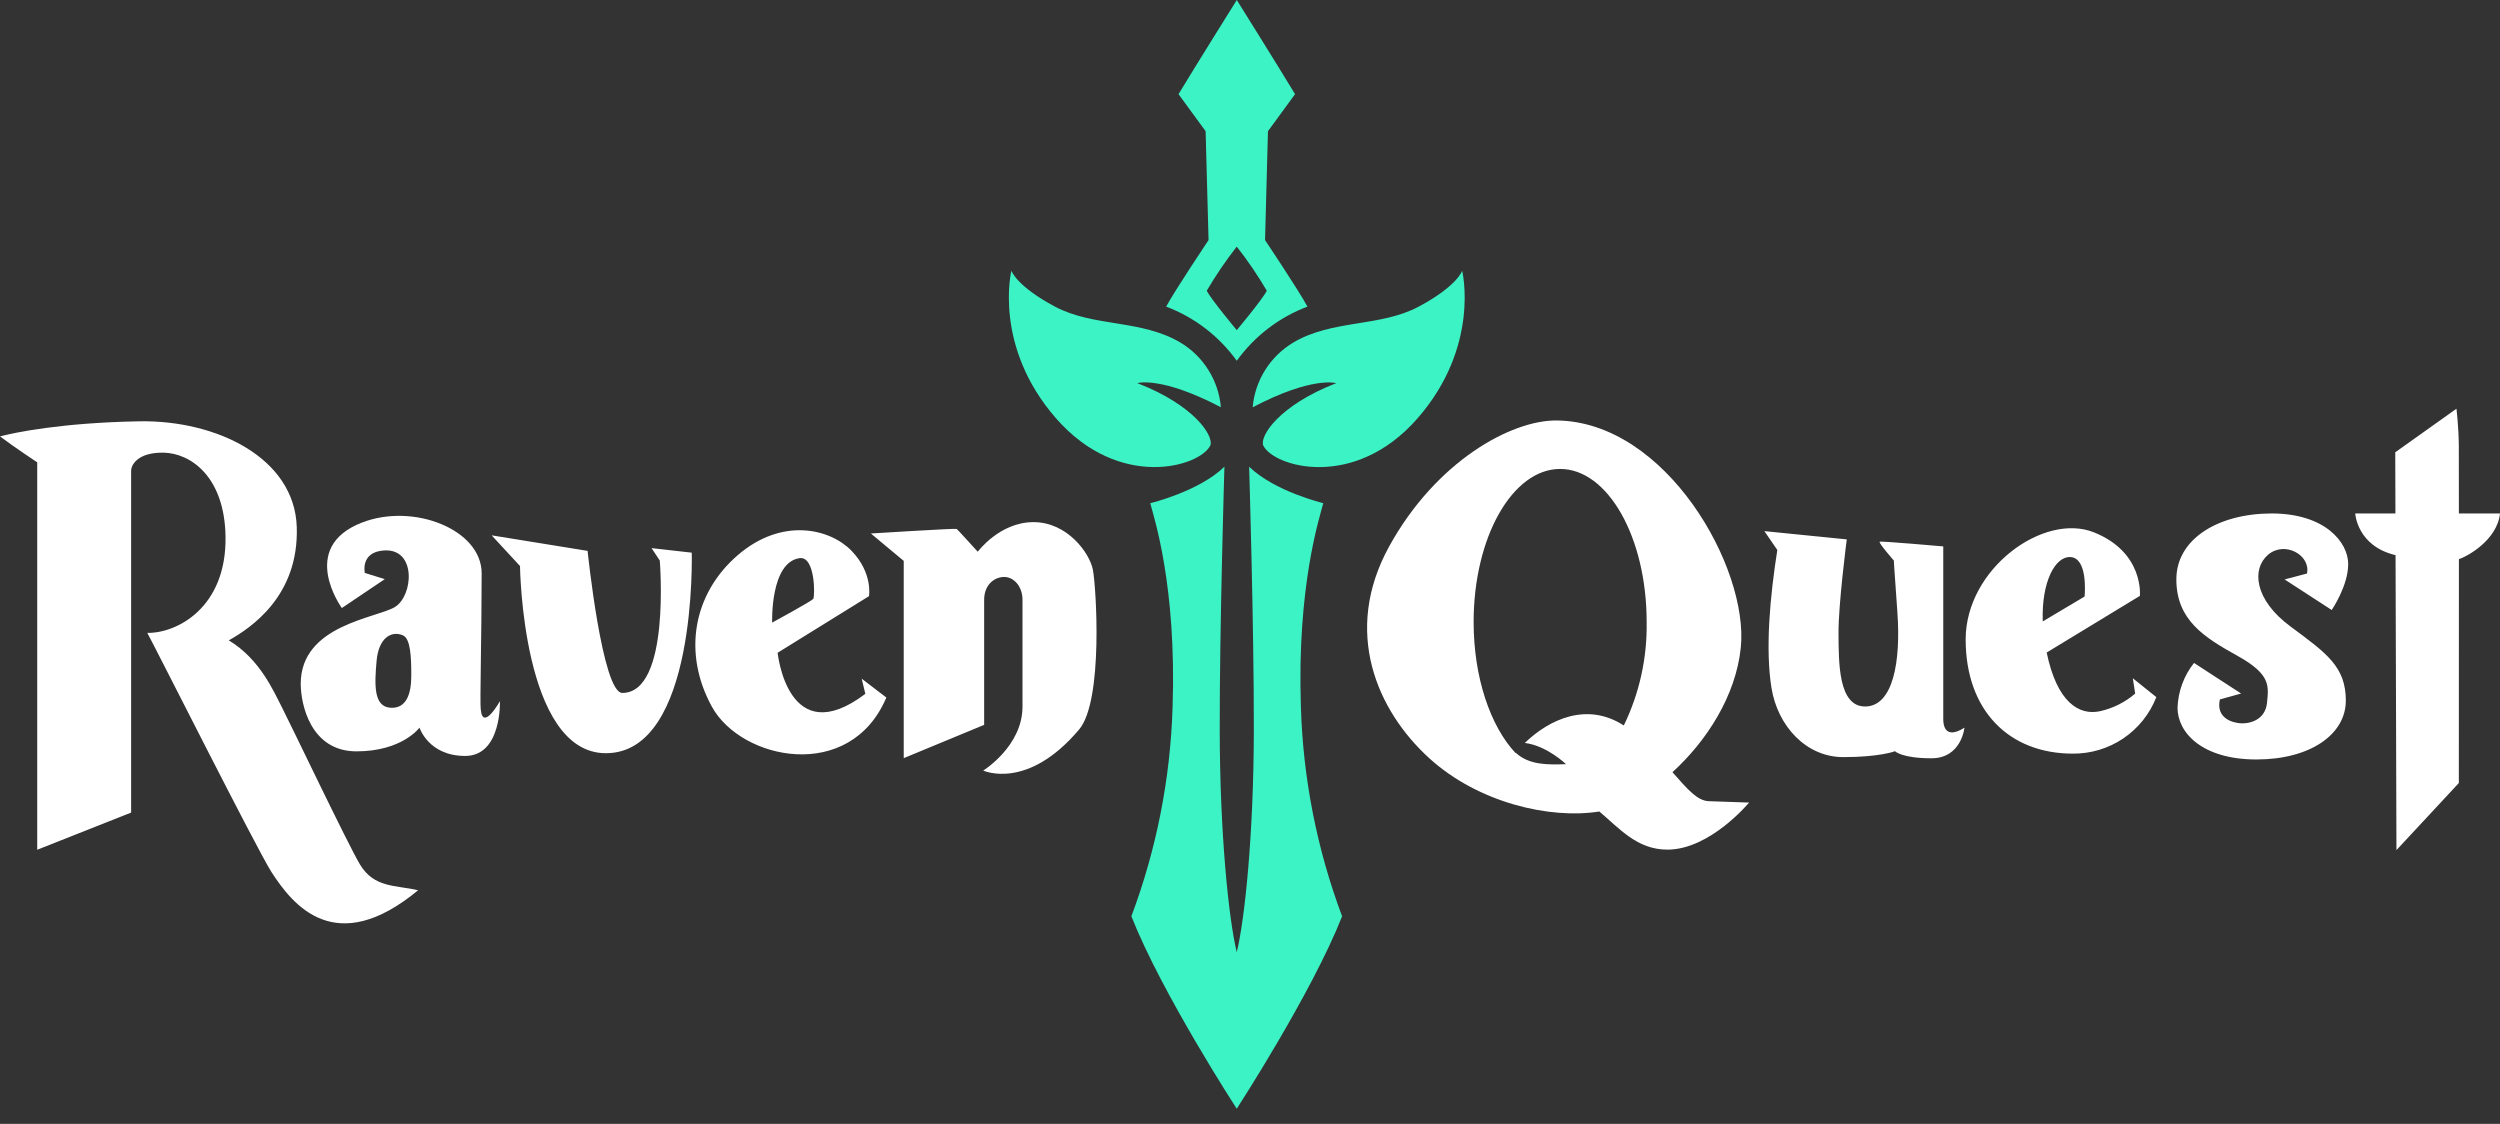 <svg width="109" height="49" viewBox="0 0 109 49" fill="none" xmlns="http://www.w3.org/2000/svg">
<rect x="0" y="0" width="109" height="49" fill="#333333" stroke="none"/>
<path fill-rule="evenodd" clip-rule="evenodd" d="M107.208 24.379C107.208 28.663 107.205 34.14 107.205 34.14L104.485 37.065L104.446 24.205C102.76 23.805 102.688 22.388 102.688 22.388H104.441L104.433 19.72L107.101 17.82C107.101 17.82 107.197 18.599 107.204 19.412C107.206 19.63 107.207 20.798 107.207 22.387H109C108.876 23.57 107.521 24.287 107.208 24.379ZM99.609 25.263L100.584 25.006C100.755 24.2 99.613 23.57 98.89 24.185C98.167 24.8 98.278 26.142 99.865 27.315C101.452 28.488 102.278 29.073 102.278 30.547C102.278 32.022 100.723 33.113 98.378 33.113C96.033 33.113 94.94 31.958 94.94 30.854C94.966 30.144 95.218 29.461 95.659 28.904L97.712 30.238L96.788 30.495C96.643 31.116 97.042 31.438 97.557 31.521C98.072 31.604 98.767 31.387 98.841 30.649C98.914 29.911 99.017 29.405 97.557 28.596C96.097 27.786 94.889 27.031 94.889 25.26C94.889 23.49 96.727 22.387 99.046 22.387C101.364 22.387 102.381 23.638 102.381 24.594C102.381 25.551 101.662 26.596 101.662 26.596L99.609 25.263ZM94.016 30.394C93.73 31.126 93.229 31.753 92.578 32.194C91.927 32.633 91.158 32.865 90.373 32.858C87.58 32.858 85.703 30.964 85.703 27.88C85.703 24.795 89.102 22.332 91.296 23.21C93.491 24.088 93.299 25.98 93.299 25.98L89.245 28.444L89.232 28.434C89.686 30.641 90.653 31.2 91.555 31.01C92.123 30.885 92.652 30.62 93.094 30.241L92.991 29.573L94.016 30.394ZM90.888 26.009C90.906 25.811 91.013 24.329 90.27 24.287C89.61 24.25 89.003 25.362 89.064 27.094L90.888 26.009ZM84.214 33.061C82.912 33.061 82.623 32.753 82.623 32.753C82.623 32.753 81.974 33.01 80.365 33.01C78.755 33.01 77.505 31.666 77.235 29.983C76.965 28.299 77.169 26.03 77.491 23.979L76.927 23.157L80.519 23.517C80.519 23.517 80.149 26.363 80.159 27.622C80.169 28.881 80.143 30.827 81.34 30.803C82.537 30.779 82.881 28.848 82.726 26.698C82.57 24.548 82.572 24.439 82.572 24.439C82.572 24.439 81.877 23.65 81.956 23.618C82.034 23.586 84.726 23.823 84.726 23.823C84.726 23.823 84.724 31.18 84.726 31.368C84.728 31.555 84.769 32.285 85.65 31.727C85.651 31.727 85.518 33.061 84.214 33.061ZM74.51 34.932C75.352 34.963 76.26 34.992 76.26 34.992C76.26 34.992 74.562 37.044 72.699 37.044C71.378 37.044 70.614 36.125 69.73 35.381C67.571 35.727 64.446 34.998 62.318 33.06C60.042 30.989 58.52 27.543 60.567 23.825C62.614 20.107 65.894 18.313 67.871 18.333C72.644 18.379 76.253 24.758 75.899 28.232C75.683 30.361 74.385 32.334 72.919 33.667C73.583 34.418 73.996 34.913 74.51 34.933L74.51 34.932ZM68.022 20.446C65.938 20.446 64.25 23.432 64.25 27.116C64.25 29.544 64.984 31.669 66.08 32.835C66.084 32.831 66.086 32.827 66.089 32.823C66.672 33.359 67.474 33.346 68.278 33.318C68.278 33.318 67.445 32.51 66.481 32.393C67.56 31.35 69.205 30.599 70.798 31.631C71.48 30.226 71.821 28.679 71.794 27.117C71.794 23.433 70.104 20.446 68.022 20.446Z" fill="white"/>
<path fill-rule="evenodd" clip-rule="evenodd" d="M42.868 33.596C42.868 33.596 44.581 32.538 44.581 30.809V26.15C44.581 25.552 44.188 25.155 43.785 25.155C43.354 25.155 42.909 25.497 42.909 26.15V31.604L39.403 33.055V24.455L37.969 23.26C37.969 23.26 41.682 23.028 41.714 23.061C41.734 23.069 42.63 24.056 42.63 24.056C42.63 24.056 43.581 22.765 45.059 22.765C46.537 22.765 47.505 24.108 47.649 24.836C47.793 25.564 48.113 30.545 47.051 31.804C44.786 34.49 42.868 33.596 42.868 33.596ZM33.905 28.46C33.905 28.46 34.343 32.808 37.729 30.252C37.727 30.25 37.57 29.591 37.57 29.591L38.645 30.412C37.069 34.139 32.317 33.147 31.037 30.81C29.757 28.473 30.217 25.897 32.152 24.217C34.092 22.534 36.192 23.045 37.13 24.018C38.068 24.991 37.887 25.993 37.887 25.993L33.905 28.46ZM34.861 24.336C33.571 24.52 33.666 27.146 33.666 27.146C33.666 27.146 35.383 26.211 35.458 26.112C35.534 26.013 35.553 24.237 34.861 24.336H34.861ZM26.416 32.84C22.768 32.84 22.672 24.678 22.672 24.678L21.436 23.341L25.619 24.018C25.619 24.018 26.258 30.212 27.133 30.212C29.249 30.212 28.766 24.439 28.766 24.439L28.408 23.898L30.16 24.096C30.16 24.096 30.404 32.84 26.416 32.84ZM20.282 32.959C18.681 32.959 18.29 31.725 18.29 31.725C18.29 31.725 17.542 32.759 15.541 32.759C13.541 32.759 13.112 30.703 13.112 29.813C13.112 27.248 16.407 26.956 17.215 26.468C18.023 25.98 18.173 23.9 16.737 24C15.696 24.072 15.906 24.98 15.906 24.98L16.777 25.25L14.905 26.51C14.905 26.51 12.983 23.871 15.781 22.784C18.023 21.914 21 23.084 21 24.997C21 27.68 20.918 30.694 20.961 30.929C21.048 31.911 21.797 30.571 21.797 30.571C21.797 30.571 21.883 32.959 20.281 32.959H20.282ZM17.573 27.704C17.084 27.484 16.508 27.79 16.419 28.819C16.329 29.836 16.279 30.822 17.036 30.859C17.728 30.893 17.932 30.242 17.932 29.456C17.932 28.669 17.905 27.853 17.573 27.704ZM12.28 30.815C12.616 31.46 15.16 36.797 15.691 37.685C16.311 38.721 17.239 38.585 18.231 38.815C14.625 41.795 12.765 39.465 11.833 38.016C11.218 37.06 6.697 28.08 6.422 27.594C7.702 27.615 9.887 26.502 9.833 23.383C9.787 20.757 8.29 19.755 7.128 19.736C5.966 19.718 5.717 20.308 5.717 20.513V35.428L1.623 37.049V20.158C1.623 20.158 0.636 19.506 0 19.027C0.62 18.862 2.69 18.429 6.07 18.369C9.45 18.309 12.844 19.969 12.939 22.98C13.035 25.991 10.937 27.377 9.975 27.92C11.341 28.738 11.943 30.17 12.28 30.815Z" fill="white"/>
<path fill-rule="evenodd" clip-rule="evenodd" d="M61.8 18.245C59.047 21.393 55.538 20.357 55.078 19.425C54.912 19.029 55.747 17.681 58.259 16.706C58.259 16.706 57.23 16.387 54.616 17.758C54.666 17.181 54.853 16.624 55.161 16.133C55.468 15.643 55.889 15.232 56.386 14.935C58.095 13.922 60.162 14.269 61.851 13.371C63.54 12.472 63.751 11.806 63.751 11.806C63.751 11.806 64.555 15.096 61.8 18.245ZM53.923 15.729C53.151 14.657 52.081 13.836 50.845 13.368C51.233 12.647 52.693 10.469 52.693 10.469L52.565 5.721L51.384 4.105C52.084 2.944 53.924 0 53.924 0C53.924 0 55.764 2.944 56.464 4.105L55.283 5.721L55.156 10.469C55.156 10.469 56.616 12.647 57.004 13.368C55.767 13.836 54.697 14.657 53.923 15.729ZM53.923 10.751C53.445 11.363 53.008 12.005 52.615 12.675C52.783 13.03 53.923 14.394 53.923 14.394C53.923 14.394 55.064 13.03 55.232 12.675C54.839 12.005 54.402 11.363 53.923 10.752V10.751ZM53.231 17.756C50.615 16.385 49.588 16.704 49.588 16.704C52.101 17.679 52.936 19.028 52.769 19.424C52.308 20.355 48.801 21.392 46.046 18.243C43.291 15.094 44.096 11.803 44.096 11.803C44.096 11.803 44.306 12.469 45.996 13.368C47.685 14.267 49.751 13.919 51.461 14.933C51.958 15.229 52.378 15.64 52.686 16.131C52.994 16.622 53.181 17.179 53.231 17.756V17.756ZM50.153 21.939C50.153 21.939 52.273 21.431 53.385 20.348C53.385 20.348 53.172 27.339 53.18 31.843C53.187 36.348 53.569 40.053 53.923 41.517C54.278 40.053 54.66 36.347 54.667 31.843C54.675 27.34 54.462 20.348 54.462 20.348C55.574 21.43 57.694 21.939 57.694 21.939C57.546 22.53 56.543 25.52 56.719 30.816C56.812 33.939 57.419 37.025 58.516 39.95C57.19 43.312 53.922 48.341 53.922 48.341C53.922 48.341 50.654 43.312 49.328 39.95C50.425 37.025 51.032 33.939 51.125 30.816C51.303 25.519 50.301 22.53 50.152 21.939L50.153 21.939Z" fill="#3CF3C6"/>
</svg>
